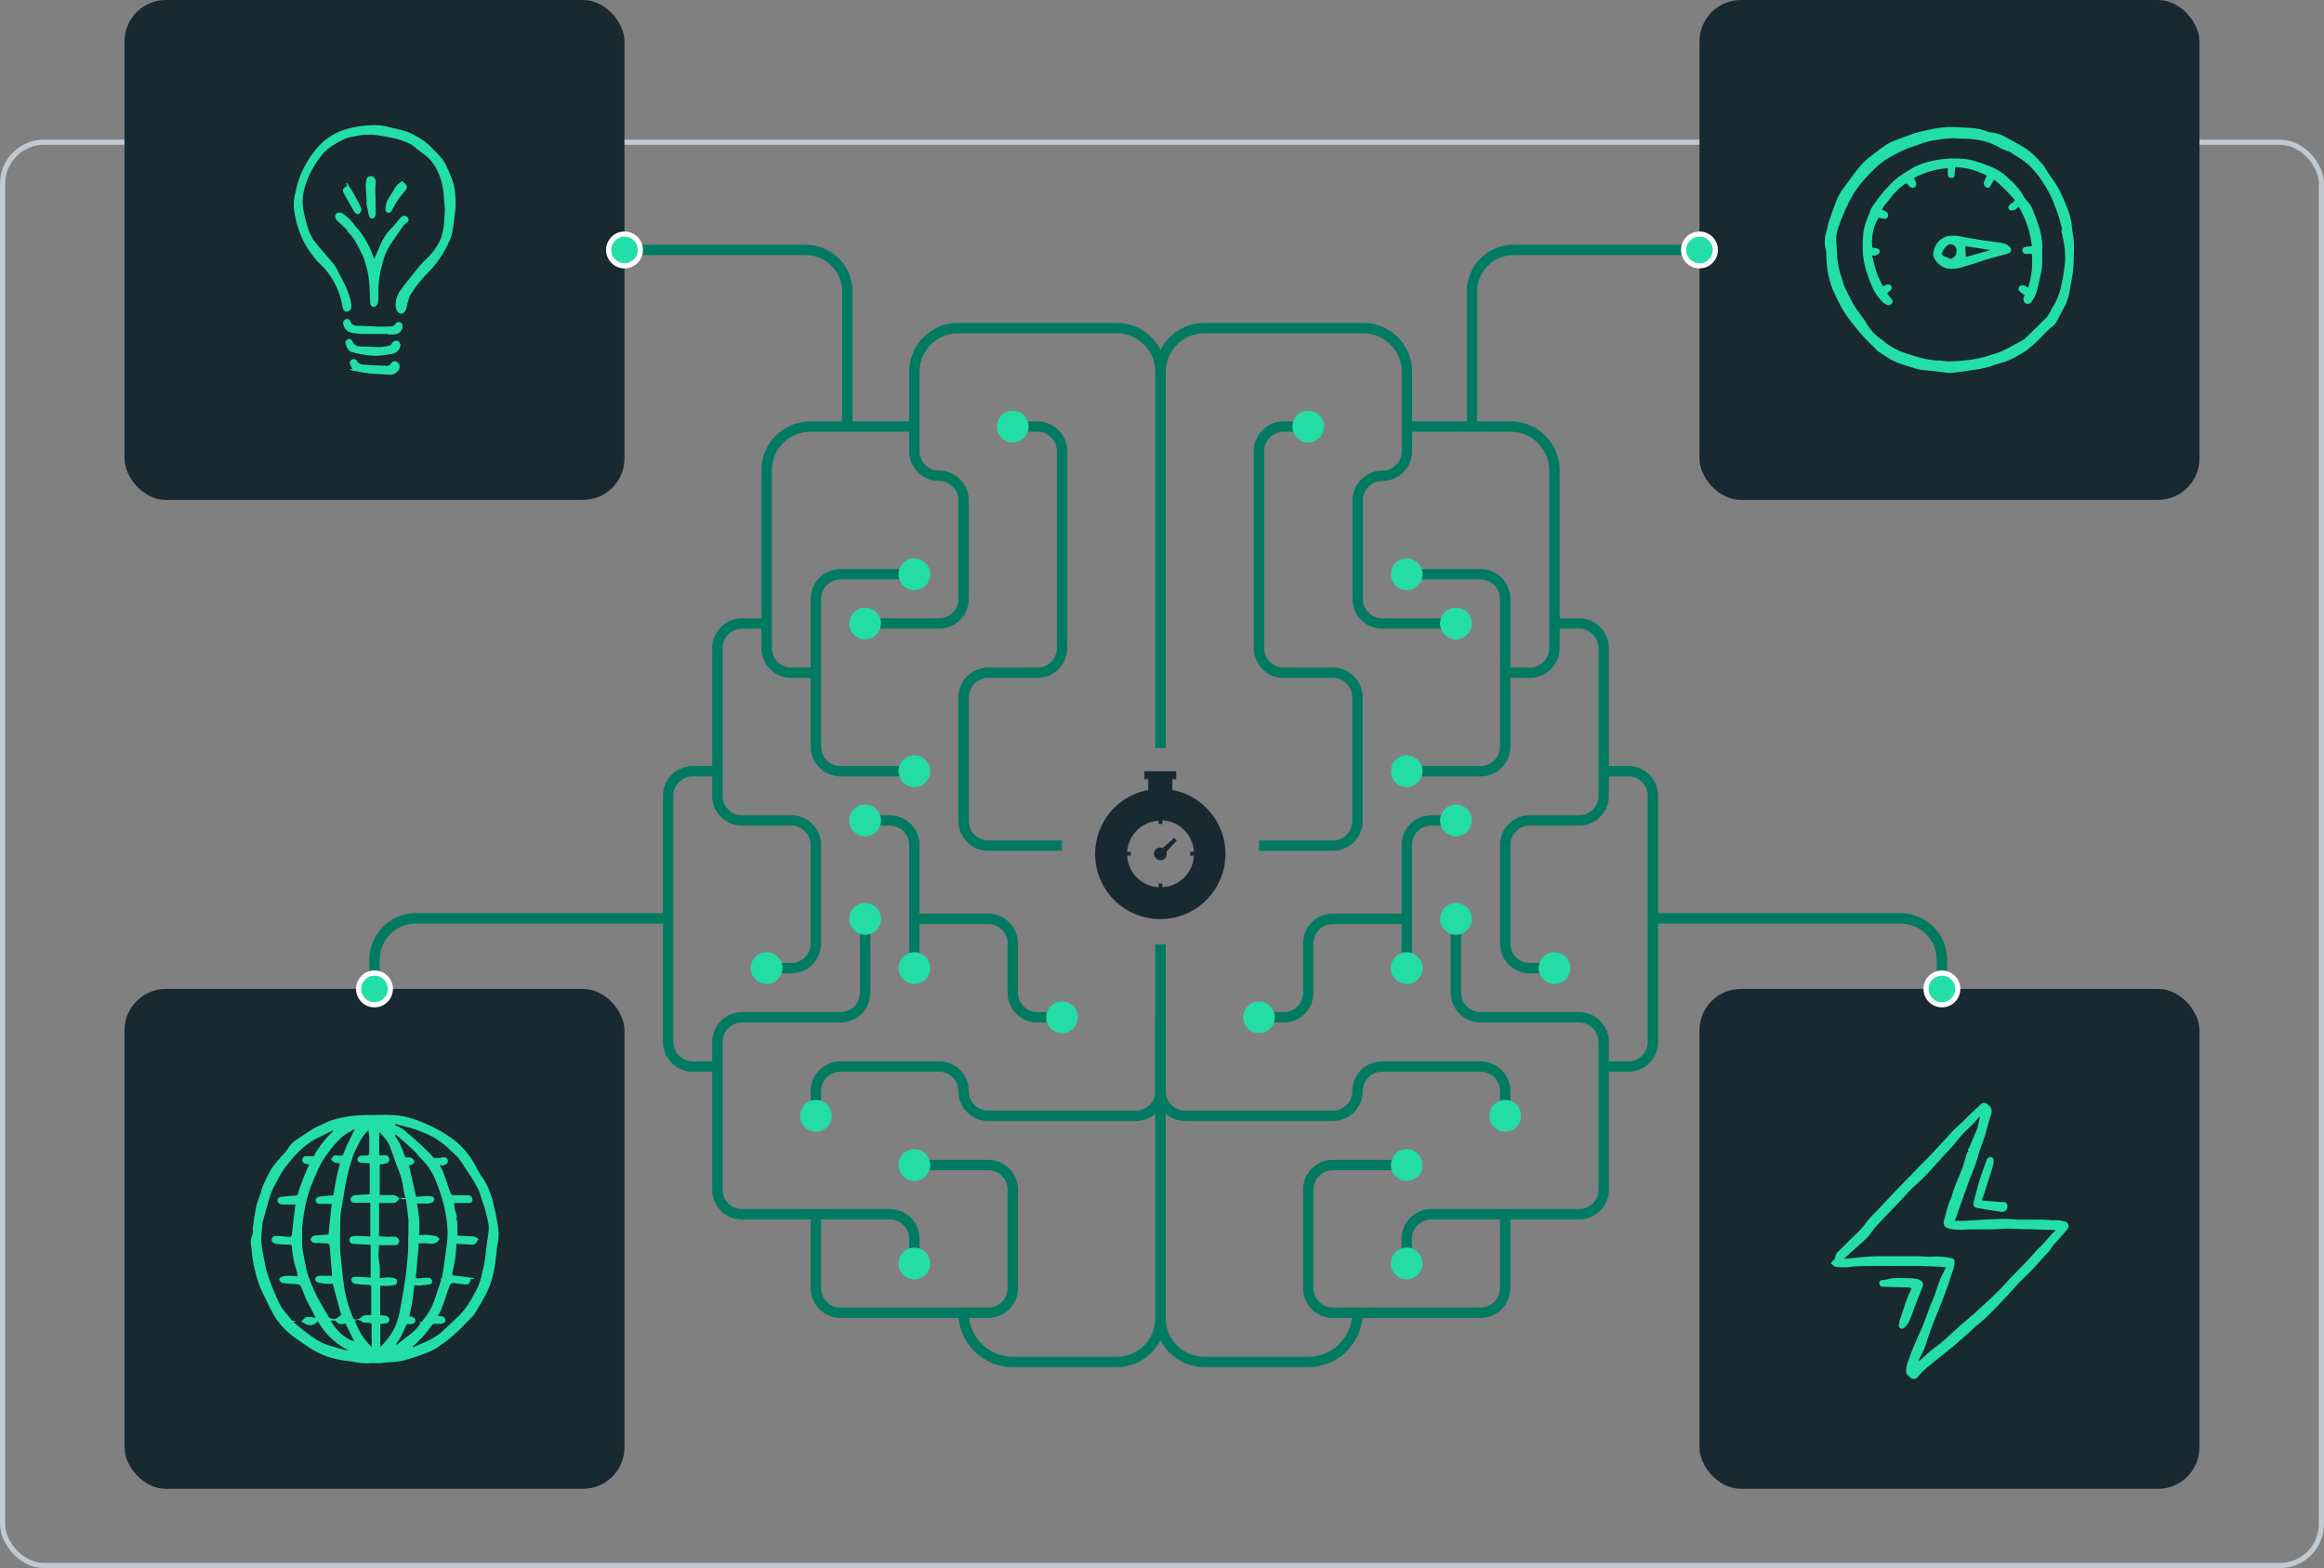 <svg xmlns="http://www.w3.org/2000/svg" viewBox="0 0 448.37 302.58"><rect x="0" y="0" width="448.37" height="302.58" fill="#808080" stroke="none"/><defs><style>.cls-1,.cls-2{fill:none;}.cls-1{stroke:#c1c9d0;}.cls-1,.cls-2,.cls-5{stroke-miterlimit:10;}.cls-2{stroke:#007a60;stroke-width:2px;}.cls-3{fill:#23dda5;}.cls-4{fill:#182931;}.cls-5,.cls-6{fill:#23dfa7;}.cls-5{stroke:#fff;}</style></defs><g id="Layer_2" data-name="Layer 2"><g id="Layer_1-2" data-name="Layer 1"><rect class="cls-1" x="0.5" y="27.44" width="447.37" height="274.64" rx="8"/><path class="cls-2" d="M223.9,144.28V71.76a8.45,8.45,0,0,1,8.45-8.45H263a8.44,8.44,0,0,1,8.44,8.45v15.3a4.75,4.75,0,0,1-4.75,4.75h0a4.75,4.75,0,0,0-4.75,4.75v19a4.75,4.75,0,0,0,4.75,4.75H280.9"/><path class="cls-2" d="M252.4,82.31h-4.75a4.75,4.75,0,0,0-4.75,4.75v38a4.75,4.75,0,0,0,4.75,4.75h9.5a4.75,4.75,0,0,1,4.75,4.75v23.86a4.75,4.75,0,0,1-4.75,4.75H242.9"/><path class="cls-2" d="M271.4,82.31h20.05a8.44,8.44,0,0,1,8.45,8.44v34.31a4.75,4.75,0,0,1-4.75,4.75H290.4"/><path class="cls-2" d="M271.4,110.81h14.25a4.75,4.75,0,0,1,4.75,4.75v28.5a4.75,4.75,0,0,1-4.75,4.75H271.4"/><path class="cls-2" d="M299.9,120.31h4.75a4.75,4.75,0,0,1,4.75,4.75v28.5a4.75,4.75,0,0,1-4.75,4.75h-9.5a4.74,4.74,0,0,0-4.75,4.75v19a4.74,4.74,0,0,0,4.75,4.75h4.75"/><path class="cls-2" d="M223.9,182.28v72.07a8.45,8.45,0,0,0,8.45,8.45H252.4a9.5,9.5,0,0,0,9.5-9.5h0"/><path class="cls-2" d="M271.4,224.8H257.15a4.75,4.75,0,0,0-4.75,4.75v19a4.75,4.75,0,0,0,4.75,4.75h28.5a4.75,4.75,0,0,0,4.75-4.75V234.3"/><path class="cls-2" d="M280.9,158.31h-4.75a4.75,4.75,0,0,0-4.75,4.75V186.8"/><path class="cls-2" d="M242.9,196.3h4.75a4.75,4.75,0,0,0,4.75-4.75v-9.5a4.75,4.75,0,0,1,4.75-4.75H271.4"/><path class="cls-2" d="M223.9,196.3v14.25a4.75,4.75,0,0,0,4.75,4.75h28.5a4.75,4.75,0,0,0,4.75-4.75h0a4.75,4.75,0,0,1,4.75-4.75h19a4.75,4.75,0,0,1,4.75,4.75v4.75"/><path class="cls-2" d="M271.4,243.8v-4.75a4.75,4.75,0,0,1,4.75-4.75h28.5a4.75,4.75,0,0,0,4.75-4.75v-28.5a4.75,4.75,0,0,0-4.75-4.75h-19a4.75,4.75,0,0,1-4.75-4.75V177.3"/><path class="cls-2" d="M309.4,148.81h4.75a4.75,4.75,0,0,1,4.75,4.75v47.49a4.75,4.75,0,0,1-4.75,4.75H309.4"/><circle class="cls-3" cx="252.4" cy="82.31" r="3.06"/><circle class="cls-3" cx="271.4" cy="110.81" r="3.06"/><circle class="cls-3" cx="280.9" cy="120.31" r="3.06"/><circle class="cls-3" cx="271.4" cy="148.81" r="3.06"/><circle class="cls-3" cx="271.4" cy="186.8" r="3.06"/><circle class="cls-3" cx="290.4" cy="215.3" r="3.06"/><circle class="cls-3" cx="242.9" cy="196.3" r="3.06"/><circle class="cls-3" cx="271.4" cy="224.8" r="3.06"/><circle class="cls-3" cx="271.4" cy="243.8" r="3.06"/><circle class="cls-3" cx="280.9" cy="158.31" r="3.06"/><circle class="cls-3" cx="280.9" cy="177.3" r="3.06"/><circle class="cls-3" cx="299.9" cy="186.8" r="3.06"/><path class="cls-2" d="M223.9,144.28V71.76a8.44,8.44,0,0,0-8.44-8.45H184.85a8.44,8.44,0,0,0-8.44,8.45v15.3a4.75,4.75,0,0,0,4.75,4.75h0a4.75,4.75,0,0,1,4.75,4.75v19a4.75,4.75,0,0,1-4.75,4.75H166.91"/><path class="cls-2" d="M195.4,82.31h4.75a4.75,4.75,0,0,1,4.75,4.75v38a4.75,4.75,0,0,1-4.75,4.75h-9.5a4.74,4.74,0,0,0-4.74,4.75v23.86a4.75,4.75,0,0,0,4.74,4.75H204.9"/><path class="cls-2" d="M176.41,82.31H156.35a8.44,8.44,0,0,0-8.44,8.44v34.31a4.75,4.75,0,0,0,4.75,4.75h4.75"/><path class="cls-2" d="M176.41,110.81H162.16a4.75,4.75,0,0,0-4.75,4.75v28.5a4.75,4.75,0,0,0,4.75,4.75h14.25"/><path class="cls-2" d="M147.91,120.31h-4.75a4.74,4.74,0,0,0-4.75,4.75v28.5a4.75,4.75,0,0,0,4.75,4.75h9.5a4.75,4.75,0,0,1,4.75,4.75v19a4.75,4.75,0,0,1-4.75,4.75h-4.75"/><path class="cls-2" d="M223.9,182.28v72.07a8.44,8.44,0,0,1-8.44,8.45H195.4a9.49,9.49,0,0,1-9.49-9.5h0"/><path class="cls-2" d="M176.41,224.8h14.24a4.75,4.75,0,0,1,4.75,4.75v19a4.75,4.75,0,0,1-4.75,4.75H162.16a4.75,4.75,0,0,1-4.75-4.75V234.3"/><path class="cls-2" d="M166.91,158.31h4.75a4.75,4.75,0,0,1,4.75,4.75V186.8"/><path class="cls-2" d="M204.9,196.3h-4.75a4.75,4.75,0,0,1-4.75-4.75v-9.5a4.75,4.75,0,0,0-4.75-4.75H176.41"/><path class="cls-2" d="M223.9,196.3v14.25a4.74,4.74,0,0,1-4.75,4.75h-28.5a4.74,4.74,0,0,1-4.74-4.75h0a4.75,4.75,0,0,0-4.75-4.75h-19a4.75,4.75,0,0,0-4.75,4.75v4.75"/><path class="cls-2" d="M176.41,243.8v-4.75a4.75,4.75,0,0,0-4.75-4.75h-28.5a4.75,4.75,0,0,1-4.75-4.75v-28.5a4.75,4.75,0,0,1,4.75-4.75h19a4.75,4.75,0,0,0,4.75-4.75V177.3"/><path class="cls-2" d="M138.41,148.81h-4.75a4.75,4.75,0,0,0-4.75,4.75v47.49a4.75,4.75,0,0,0,4.75,4.75h4.75"/><circle class="cls-3" cx="195.4" cy="82.31" r="3.06"/><circle class="cls-3" cx="176.41" cy="110.81" r="3.06"/><circle class="cls-3" cx="166.91" cy="120.31" r="3.06"/><circle class="cls-3" cx="176.41" cy="148.81" r="3.06"/><circle class="cls-3" cx="176.41" cy="186.8" r="3.06"/><circle class="cls-3" cx="157.41" cy="215.3" r="3.06"/><circle class="cls-3" cx="204.9" cy="196.3" r="3.06"/><circle class="cls-3" cx="176.41" cy="224.8" r="3.06"/><circle class="cls-3" cx="176.41" cy="243.8" r="3.06"/><circle class="cls-3" cx="166.91" cy="158.31" r="3.06"/><circle class="cls-3" cx="166.91" cy="177.3" r="3.06"/><circle class="cls-3" cx="147.91" cy="186.8" r="3.06"/><g id="Stopwatch_-_White" data-name="Stopwatch - White"><path class="cls-4" d="M226.18,152.42v-2.07h.74v-1.54h-6.13v1.54h.74v2.08a12.57,12.57,0,1,0,4.65,0Zm-1.93,18.78v-.72h-.73v.72a6.45,6.45,0,0,1-6.06-6.1h.72v-.73h-.71a6.43,6.43,0,0,1,6.05-6V159h.73v-.72a6.44,6.44,0,0,1,6.09,6.08h-.72v.73h.72A6.44,6.44,0,0,1,224.25,171.2Z"/><path class="cls-4" d="M226.54,161.69l-2.24,1.95a1.19,1.19,0,0,0-1.24,2,1.2,1.2,0,0,0,1.68,0,1.21,1.21,0,0,0,.29-1.24l2-2.22Z"/></g><rect class="cls-4" x="24.02" width="96.46" height="96.46" rx="8"/><rect class="cls-4" x="327.88" width="96.46" height="96.46" rx="8"/><rect class="cls-4" x="24.02" y="190.82" width="96.46" height="96.46" rx="8"/><rect class="cls-4" x="327.88" y="190.82" width="96.46" height="96.46" rx="8"/><path class="cls-2" d="M163.47,82.31V56.23a8,8,0,0,0-8-8h-35"/><path class="cls-2" d="M284,82.31V56.23a8,8,0,0,1,8-8h35.84"/><path class="cls-2" d="M128,177.2H80.25a8,8,0,0,0-8,8v5.62"/><path class="cls-2" d="M318.9,177.2h47.75a8,8,0,0,1,8,8v5.62"/><circle class="cls-5" cx="120.49" cy="48.23" r="3.06"/><circle class="cls-5" cx="72.25" cy="190.82" r="3.06"/><circle class="cls-5" cx="374.65" cy="190.82" r="3.06"/><circle class="cls-5" cx="327.88" cy="48.23" r="3.06"/><path class="cls-6" d="M55.94,221.1a2.92,2.92,0,0,1,.29-.4c.17-.18.36-.33.54-.49a1.15,1.15,0,0,1,.19-.14c1.17-.76,2.31-1.55,3.5-2.28.65-.4,1.39-.66,2.07-1a13.11,13.11,0,0,1,3.81-1.2,19.23,19.23,0,0,1,2.83-.37c1-.08,2.06-.06,3.09-.07s2-.05,3,0a16.51,16.51,0,0,1,2.91.32,23.27,23.27,0,0,1,3.25,1.06,26.92,26.92,0,0,1,5.68,3.08,15,15,0,0,1,3.55,3.57c1,1.37,1.62,3,2.62,4.32a14.56,14.56,0,0,1,2,5.18,31.88,31.88,0,0,1,.78,3.89,8.69,8.69,0,0,1-.14,3.86,5.29,5.29,0,0,0-.07.9c-.09.8-.22,1.6-.3,2.41a19.82,19.82,0,0,1-1.11,4.46,25.36,25.36,0,0,1-2.19,4.16,10.41,10.41,0,0,1-.9,1.46A17.39,17.39,0,0,1,90,255.18,30,30,0,0,1,84.38,260a13.64,13.64,0,0,1-2.46,1.2,37.18,37.18,0,0,1-4.23,1.36,20.9,20.9,0,0,1-3,.33c-.43,0-.86.12-1.3.14s-.73,0-1.1,0a5.47,5.47,0,0,0-.7,0,12.17,12.17,0,0,1-3.46-.26c-1-.18-2-.23-3-.48a16,16,0,0,1-5.08-2c-1.13-.78-2.28-1.53-3.38-2.34a14,14,0,0,1-4-4.49c-.73-1.3-1.33-2.67-2-4a18.67,18.67,0,0,1-1.4-4.07,20.51,20.51,0,0,1-.49-2.33c-.15-.91-.24-1.82-.34-2.74a3.39,3.39,0,0,1,.26-2.09c.21-.4,0-1,.1-1.48.13-1,.28-2,.44-2.95a14,14,0,0,1,.39-1.7c.2-.65.47-1.28.69-1.92.09-.26.07-.55.18-.78a34.07,34.07,0,0,1,1.87-3.9,25.47,25.47,0,0,1,2.43-2.89c.25-.29.49-.59.71-.9s.26-.43.39-.64ZM90.8,246.79c-.06.78-.4,1.11-1.08,1.06a16.12,16.12,0,0,1-1.7-.22c-.89-.17-1.13,0-1.4.79l-.08.24c-.46,1.34-.91,2.69-1.4,4a9.62,9.62,0,0,1-.67,1.26l.59.06c.45,0,.81.24.87.7s-.5.76-1,.76c-.35,0-.71,0-1.06,0a.79.79,0,0,0-.48.21c-.49.6-.93,1.25-1.44,1.85s-.94,1-1.43,1.52c-.28.29-.61.54-.91.81l.09.14c.94-.42,1.91-.79,2.82-1.26a11.69,11.69,0,0,0,2.93-1.9c1-.95,2-1.84,2.94-2.77a16.21,16.21,0,0,0,3-4.19,11.92,11.92,0,0,0,1.43-3.37c.19-1,.49-1.92.66-2.89s.26-2,.38-3.06c.11-.84.25-1.67.34-2.51a6.34,6.34,0,0,0,.06-1.68c-.17-1.06-.44-2.1-.71-3.14-.13-.53-.37-1-.55-1.56a18.35,18.35,0,0,0-.79-2.3,32.17,32.17,0,0,0-1.69-2.81c-.65-1-1.3-2-2-3A21,21,0,0,0,86.94,222a14.9,14.9,0,0,0-4.65-3.21,24.81,24.81,0,0,0-2.64-1c-1.1-.34-2.22-.6-3.33-.9l-.07.18c.09.07.16.18.25.2a4.08,4.08,0,0,1,1.7,1c.74.66,1.52,1.28,2.25,1.94s1.32,1.24,2,1.87c.39.39.74.81,1.12,1.21a.5.5,0,0,0,.3.16,12.5,12.5,0,0,0,1.63-.12.69.69,0,0,1,.82.34.81.81,0,0,1,0,.73,1.66,1.66,0,0,1-.8.47,1.93,1.93,0,0,1-.72-.07,11.42,11.42,0,0,1,.62,1.18c.31.77.57,1.57.85,2.36.21.61.42,1.22.65,1.83a.62.62,0,0,0,.68.46c.91,0,1.82,0,2.72,0a.88.88,0,0,1,.84.8.63.63,0,0,1-.68.71c-1,0-1.9,0-2.89,0,.06.41.11.92.22,1.42a10.94,10.94,0,0,0,.33,1.07c0,.17-.07.39-.07.61s.18.38.18.58c0,.86,0,1.71,0,2.58l3.12.19a1,1,0,0,1,.45.16c.23.13.44.29.6.4,0,0-.23.09-.29.22a1.11,1.11,0,0,1-1.29.8L88.05,240c-.06.89-.06,1.7-.18,2.5-.15,1.07-.4,2.13-.6,3.2-.06.32.09.4.42.44,1.25.13,2.5.3,3.75.47,0,0,0,.07.09.18ZM64.28,218.26l-.09-.11-.54.24c-.84.41-1.67.86-2.52,1.26a14.22,14.22,0,0,0-3.35,2.45,21.36,21.36,0,0,0-2,2.21,20.61,20.61,0,0,0-1.6,2.2c-.38.58-.62,1.26-1,1.86a15.87,15.87,0,0,0-1.51,3.87c-.34,1.21-.67,2.42-1,3.65-.12.55-.07,1.14-.16,1.7a10.06,10.06,0,0,0,0,2.95c.08.73.25,1.45.39,2.17s.29,1.43.44,2.14c.09.36.18.72.3,1.07.32.92.62,1.83,1,2.74.26.67.57,1.32.87,2a11.18,11.18,0,0,0,.82,1.62c.53.76,1.17,1.43,1.71,2.18a.88.88,0,0,0,.84.43s.07,0,.15.1l-.41.14c.76.61,1.46,1.2,2.19,1.77.56.43,1.12.87,1.71,1.24a10.71,10.71,0,0,0,2.77,1.43c.93.25,1.84.54,2.77.79.4.11.82.15,1.23.22a13.78,13.78,0,0,1-6-5.7,1.73,1.73,0,0,1-2.48.5,4.43,4.43,0,0,0-.84-.47c.12,0,.43-.1.53-.26a1.15,1.15,0,0,1,1.27-.51c.35,0,.71.1,1.11.16-.12-.27-.21-.49-.31-.7-.51-1-1.05-1.93-1.52-2.93-.37-.79-.62-1.63-1-2.44a.74.74,0,0,0-.48-.4c-1-.1-2-.13-3.06-.26-.23,0-.46-.34-.6-.57s.1-.44.23-.51a2.73,2.73,0,0,1,1.07-.3c.7,0,1.4,0,2.16.08a6,6,0,0,0-.06-.83,20,20,0,0,1-1-4.83c0-.36-.15-.45-.53-.45a18.15,18.15,0,0,1-2.44-.14,1.29,1.29,0,0,1-.83-.45.73.73,0,0,1,.71-1.08,19.1,19.1,0,0,1,2.27.17c.67.08.78,0,.85-.62.14-1.25.27-2.5.42-3.75.07-.63.16-1.25.24-1.87-.87,0-1.67,0-2.46,0a.9.9,0,0,1-1-.79c0-.38.29-.66.77-.7.86-.08,1.71-.19,2.57-.21.41,0,.54-.18.64-.52a39.89,39.89,0,0,1,2.17-5.55c-.21,0-.45,0-.69-.08a.76.76,0,0,1-.69-.81.74.74,0,0,1,.85-.64h1.34A20.67,20.67,0,0,1,64.28,218.26Zm8.83,22c0,.48-.06,1-.07,1.44a6.14,6.14,0,0,0,0,.86c.07.66.2,1.31.24,2s0,1.3,0,2.07c.66-.05,1.23-.15,1.8-.14a3.62,3.62,0,0,1,1.26.25.61.61,0,0,1,.28.53c0,.24-.2.6-.39.65a6.77,6.77,0,0,1-1.5.19c-.46,0-.94,0-1.38,0v5.68l.79.05c.36,0,1,.38,1,.67a.8.8,0,0,1-.65.86c-.34,0-.68.07-1.12.12v4.35a1.07,1.07,0,0,0,.27-.17c.3-.32.59-.65.88-1a11.65,11.65,0,0,0,2.54-5.32c.43-2.19.79-4.4,1.14-6.6.18-1.13.26-2.26.37-3.4.08-.78.15-1.56.18-2.34,0-1.07,0-2.14.05-3.21,0-.81,0-1.61,0-2.41-.1-1.19-.27-2.38-.44-3.57,0-.19,0-.57-.49-.4-.17.06-.41-.11-.62-.17v-.09l1,0a13.08,13.08,0,0,1-.38-1.49,14.89,14.89,0,0,0-1-3.95c-.56-1.39-1-2.82-1.56-4.22a5.89,5.89,0,0,0-.62-1.32,16.61,16.61,0,0,0-1.28-1.52,1.08,1.08,0,0,0-.24-.19c0,1.3,0,2.59,0,3.88,0,.68,0,.68.66.57.13,0,.27,0,.4,0,.48-.11.72.24.85.56a.77.77,0,0,1-.56,1,2.42,2.42,0,0,1-.91.15c-.34,0-.34.14-.34.35,0,1.25,0,2.49,0,3.74v1.88c.91,0,1.79,0,2.67,0a1.34,1.34,0,0,1,.62.23,5.23,5.23,0,0,1,.53.39,4.41,4.41,0,0,1-.51.6,1.15,1.15,0,0,1-.64.32c-.91,0-1.83,0-2.8,0v6.39c.62.05,1.24.11,1.86.13a5.28,5.28,0,0,1,1.38,0c.29.09.68.57.64.81s-.18.8-.75.79C75.19,240.26,74.18,240.28,73.11,240.28Zm-2-22.13-.2.14a9.91,9.91,0,0,0-1.6,2.2c-.34.75-.77,1.45-1.06,2.21-.36,1-.66,2-.93,3s-.48,2-.67,3-.37,2.15-.55,3.23c-.14.87-.34,1.73-.4,2.61-.09,1.24-.07,2.48-.09,3.73,0,.89,0,1.79,0,2.68.07,1.18.2,2.36.33,3.54.16,1.46.31,2.93.54,4.39A26.62,26.62,0,0,0,68,254c.17.46.37.75,1,.56a1.44,1.44,0,0,0,.71-.41,1.4,1.4,0,0,1,.75-.37,7.4,7.4,0,0,1,1.16,0c0-1.72,0-3.36,0-5,0-.82-.06-.85-.89-.87a18.92,18.92,0,0,1-2.12-.17.91.91,0,0,1-.84-.86c0-.36.48-.56,1.05-.52l2.69.16v-6.35c-1.15,0-2.21-.09-3.28-.15a.76.76,0,0,1-.8-.64.7.7,0,0,1,.59-.82,3.69,3.69,0,0,1,.94-.07c.84,0,1.67.08,2.48.12v-6.52c-1,0-2,0-2.94,0-.48,0-.77-.12-.86-.55s.25-.69.62-.85a1.39,1.39,0,0,1,.45-.09l2.62-.15v-6l-1.53-.07c-.48,0-.94-.39-.84-.7a.88.88,0,0,1,.81-.72c.32,0,.63,0,1,0s.46-.19.47-.51c0-1.07,0-2.15,0-3.22C71.17,218.84,71.13,218.53,71.1,218.15Zm9.72,36.9c.55.24.7-.16.9-.45.38-.53.79-1,1.12-1.61a12.49,12.49,0,0,0,.87-1.85c.48-1.34.92-2.7,1.37-4.06,0-.1-.08-.24,0-.34s.21-.29.24-.45c.26-1.75.54-3.5.76-5.26a19.55,19.55,0,0,0,.26-3.32,25.48,25.48,0,0,0-1.21-6.87,35.22,35.22,0,0,0-1.32-3.6,14.09,14.09,0,0,0-1.54-2.51c-.46-.63-1.12-1.11-1.6-1.76a11.3,11.3,0,0,0-1.35-1.42c-.82-.76-1.67-1.5-2.52-2.24a5.43,5.43,0,0,0-.57-.35.34.34,0,0,0,0,.28,12.13,12.13,0,0,1,1.69,3.42c.12.36.25.86.88.69a.82.82,0,0,1,.58.13,1.21,1.21,0,0,1,.52.53.62.62,0,0,1-.41.71,5.51,5.51,0,0,1-.58.22c.45,2,.89,3.95,1.35,6,.6,0,1.23-.11,1.86-.13a4.39,4.39,0,0,1,1.2.08.72.72,0,0,1,.46.5.93.93,0,0,1-.41.67,2,2,0,0,1-.92.19c-.66,0-1.32,0-2,0,.15,1.08.35,2.08.42,3.09s0,2,0,3.06a9.59,9.59,0,0,1,1.43-.11,10.81,10.81,0,0,1,1.87.27c.25.07.44.37.64.55-.57,1-1.48.95-2.44.84a12.45,12.45,0,0,0-1.63,0c0,.3,0,.57,0,.84-.08.88-.19,1.76-.27,2.64s-.1,1.83-.24,2.73c-.07.46.1.54.46.54a5.14,5.14,0,0,0,.55-.06,12.7,12.7,0,0,1,1.37-.07.74.74,0,0,1,.76.78c0,.36-.35.49-.67.54-.51.07-1,.11-1.54.16a1.69,1.69,0,0,1-.7,0c-.48-.17-.56.07-.6.45-.11.95-.19,1.9-.35,2.84s-.36,1.79-.56,2.71l.31,0c.54.06.89.37.85.86s-.42.54-.8.6c-.1,0-.21.08-.29.05-.55-.23-.66.19-.83.54-.31.67-.61,1.36-.95,2-.24.45-.56.87-.84,1.31l.11.11c.81-.63,1.6-1.28,2.43-1.89a9,9,0,0,0,2-2C81.18,255.4,81.09,255.3,80.82,255.05Zm-15-1.27c-.53-2-1.09-4-1.63-6.06a7.76,7.76,0,0,1-3-.3.75.75,0,0,1-.4-.57.81.81,0,0,1,.45-.58,3.8,3.8,0,0,1,1.12-.07h1.72c-.06-.71-.13-1.38-.18-2-.1-1.28-.19-2.55-.31-3.82,0-.16-.23-.41-.36-.42-.77-.07-1.54-.07-2.31-.09-.58,0-.92-.24-1-.68,0-.28.38-.71.83-.76.88-.09,1.77-.14,2.61-.2L64,232.3c-.71,0-1.47,0-2.23,0a.75.75,0,0,1-.85-.6c-.09-.48.34-.72.68-.78.88-.15,1.79-.2,2.74-.29a53.58,53.58,0,0,1,1.25-6.17,2,2,0,0,1-1.77-.81s.21-.07.24-.16c.19-.57.61-.58,1.09-.51a4.84,4.84,0,0,0,.76,0,.4.4,0,0,0,.28-.19c.24-.55.44-1.12.69-1.67.52-1.1,1.07-2.19,1.6-3.28l-.87.48a10,10,0,0,0-1.55,1,20.79,20.79,0,0,0-2,2.13,28.46,28.46,0,0,0-1.87,2.63,17,17,0,0,0-1,2c-.5,1.14-1,2.27-1.43,3.44a28.11,28.11,0,0,0-.91,3.5c-.24,1.18-.4,2.38-.53,3.59-.08.73,0,1.48,0,2.23a12.05,12.05,0,0,0,0,1.9c.16,1.16.42,2.31.65,3.46a10.73,10.73,0,0,0,.43,1.8,43.46,43.46,0,0,0,1.68,4c.72,1.43,1.57,2.8,2.38,4.19a1.53,1.53,0,0,0,1.42.22Zm2.65,1.06a12.14,12.14,0,0,0,3.23,5.08c0-.36,0-.57,0-.78,0-1-.06-2.08,0-3.12,0-.68,0-.75-.72-.75-.38,0-.86,0-1.1-.18A1.22,1.22,0,0,0,68.47,254.84Zm-4.66.06c1.29,2.26,3.37,3.73,4.52,3.93-.55-1.1-1.13-2.29-1.7-3.46-.74.29-1.39.17-1.64-.23A.94.94,0,0,0,63.81,254.9Z"/><path class="cls-6" d="M377.08,235.57c.64,0,1.25,0,1.86,0,1.15-.05,2.3-.16,3.45-.21,1.5-.07,3-.14,4.53-.16.87,0,1.74.12,2.61.14,1.46,0,2.91,0,4.37,0,.71,0,1.42.09,2.13.12a9.91,9.91,0,0,1,1.09,0,7.66,7.66,0,0,1,1.49.34.9.9,0,0,1,.22,1.42c-.88,1.05-1.81,2.06-2.7,3.1-.26.29-.47.64-.71,1s-.33.36-.5.55c-1,1.09-2,2.19-3,3.27-.61.65-1.27,1.26-1.91,1.89-.23.22-.46.45-.67.68-1,1.14-2.07,2.29-3.12,3.41s-2.05,2.14-3.12,3.17c-.67.64-1.43,1.2-2.14,1.81-.39.34-.74.73-1.13,1.07-1.07.95-2.13,1.91-3.23,2.82-1.36,1.12-2.75,2.2-4.12,3.31-.5.4-1,.82-1.46,1.27s-.66.73-1,1.09a1,1,0,0,1-1.57.05c-.27-.28-.7-.59-.7-.9a5.6,5.6,0,0,1,.33-2c.47-1.36,1-2.71,1.56-4,.42-1,.94-2,1.35-3.07.66-1.64,1.21-3.33,1.91-4.95.48-1.1.79-2.25,1.21-3.37.36-.95.84-1.85,1.32-2.89-.59-.06-1.05-.12-1.51-.14-1.25,0-2.5-.1-3.75-.12-1.89,0-3.77,0-5.66,0l-2,0c-1.52,0-3.05,0-4.57.08-.52,0-1,.16-1.54.17a13.46,13.46,0,0,1-2.29-.08c-.3-.05-.56-.42-.92-.72.28-.28.52-.51.74-.75a.42.42,0,0,0,.12-.27,1.93,1.93,0,0,1,.71-1.3c.92-.93,1.85-1.85,2.78-2.77.47-.47,1-.89,1.43-1.39.61-.69,1.13-1.46,1.75-2.15s1.42-1.49,2.13-2.24c.89-.93,1.76-1.89,2.65-2.82s1.86-1.92,2.79-2.88c.5-.52,1-1,1.5-1.56s1.12-1.11,1.67-1.68c.89-.92,1.77-1.85,2.65-2.79s1.87-2.06,2.83-3.07c.59-.6,1.24-1.14,1.85-1.72.45-.43.86-.89,1.31-1.32.71-.67,1.43-1.32,2.13-2a.86.86,0,0,1,1.23.11.46.46,0,0,0,.07.07c1,.62.76,1.44.46,2.34-.4,1.16-.67,2.37-1,3.55-.28.88-.65,1.74-.94,2.62s-.53,1.87-.86,2.78c-.65,1.78-1.38,3.54-2,5.32s-1.33,3.77-2,5.66A.54.54,0,0,0,377.08,235.57ZM382,215.41a.44.44,0,0,0-.15.11,20.14,20.14,0,0,1-1.46,1.62,24.27,24.27,0,0,0-2.63,2.73,30,30,0,0,1-2.11,2.42c-1.05,1.17-2.11,2.35-3.18,3.51-.64.71-1.31,1.39-2,2.07s-1.67,1.42-2.39,2.27c-.91,1.07-1.93,2.06-2.91,3.09s-1.88,2-2.8,2.94c-.36.37-.68.78-1,1.19s-.65.93-1,1.33c-.7.7-1.45,1.34-2.19,2l-2.4,2.18c.49,0,.84,0,1.2-.06,1.3-.12,2.61-.29,3.92-.36s2.57-.06,3.85-.06c1.6,0,3.21,0,4.82,0,1.15,0,2.32.17,3.46.07a14.58,14.58,0,0,1,3.37.29c.58.08.73.35.68.94a4.8,4.8,0,0,1-.19,1.07c-.44,1.37-.88,2.73-1.37,4.08s-1.05,2.77-1.59,4.14c-.33.84-.71,1.66-1,2.5s-.65,1.72-.95,2.59-.43,1.45-.72,2.15-.74,1.51-1.11,2.26l.11.09a4.62,4.62,0,0,0,.5-.37c.47-.41.9-.87,1.38-1.26.88-.73,1.82-1.39,2.69-2.12s1.87-1.72,2.82-2.56,1.95-1.66,2.91-2.51c.78-.69,1.55-1.4,2.31-2.1.93-.87,1.88-1.72,2.77-2.62s1.74-1.87,2.61-2.81c.13-.13.26-.25.38-.38.78-.8,1.58-1.6,2.35-2.41s1.42-1.58,2.15-2.36c.33-.35.72-.66,1-1,.62-.67,1.2-1.37,1.81-2.05a8.1,8.1,0,0,1,.71-.61c-.25,0-.4-.08-.55-.09l-4.73-.13c-1.4,0-2.79-.11-4.19-.11-1,0-1.93.13-2.9.14-1.29,0-2.58,0-3.87,0-.87,0-1.74.1-2.61.07a9,9,0,0,1-1.93-.26,1.11,1.11,0,0,1-.87-1.24c.27-1.12.57-2.22.9-3.33.13-.46.38-.88.54-1.33.26-.75.46-1.51.74-2.24.42-1.11.93-2.19,1.35-3.31.28-.76.48-1.56.73-2.35a2.85,2.85,0,0,1,.33-.87c.14-.18.29-.25.06-.46,0,0,.05-.2.07-.3l.1.06,1.61-3.8a2.7,2.7,0,0,0,.13-.43Z"/><path class="cls-6" d="M367.24,248.42l-1.42-.06-2.59-.07a.67.67,0,0,1-.66-.73c0-.32.22-.53.64-.57.73-.06,1.45-.28,2.18-.37a10.29,10.29,0,0,1,1.57,0c.82,0,1.64,0,2.45.09a2.61,2.61,0,0,1,1.19.41.93.93,0,0,1,.28,1.28c-.32.79-.62,1.59-.93,2.38s-.59,1.47-.87,2.21a20.54,20.54,0,0,1-.75,2,4.26,4.26,0,0,1-1,1.27.62.62,0,0,1-1-.54,4.53,4.53,0,0,1,.29-1.18c.41-1.28.81-2.56,1.26-3.82a18.1,18.1,0,0,1,.78-1.74c.17-.35.09-.51-.3-.53s-.74-.06-1.11-.09Z"/><path class="cls-6" d="M382.39,231.63c.76.06,1.46.18,2.16.17a22.24,22.24,0,0,0,2.3.17c.12,0,.4.37.44.6a1.34,1.34,0,0,1-.17.86,1.13,1.13,0,0,1-1.2.37c-1.51-.22-3-.46-4.52-.73a.78.78,0,0,1-.63-1.07c.38-1.41.72-2.84,1.15-4.24s.9-2.7,1.4-4a.92.92,0,0,1,.63-.51c.45-.05.67.35.68.73a4,4,0,0,1-.2,1.23c-.46,1.55-1,3.08-1.45,4.62-.15.48-.33.94-.49,1.41C382.45,231.32,382.43,231.45,382.39,231.63Z"/><path class="cls-6" d="M87.77,41a40.1,40.1,0,0,1-.55,4,8.21,8.21,0,0,1-.66,1.81,19.88,19.88,0,0,1-3,4.74c-.65.79-1.44,1.46-2.09,2.25A25.12,25.12,0,0,0,79.12,57a11.92,11.92,0,0,0-.68,2.36,2.06,2.06,0,0,1-.55,1,.8.8,0,0,1-1.11-.13,1.91,1.91,0,0,1-.43-1,4.8,4.8,0,0,1,.77-3c.74-1.1,1.61-2.13,2.44-3.17.6-.77,1.22-1.53,1.87-2.26s1.18-1.12,1.69-1.74a10.22,10.22,0,0,0,2-3.24,13.69,13.69,0,0,0,.62-3.75c0-.53.1-1.06.08-1.59,0-.84-.17-1.69-.19-2.53a13.3,13.3,0,0,0-1-4.46,8.78,8.78,0,0,0-2.24-3.25c-.69-.62-1.5-1.1-2.19-1.7a5.76,5.76,0,0,0-1.93-1.15c-.63-.21-1.25-.48-1.9-.63-1.08-.25-2.16-.45-3.26-.62a11.39,11.39,0,0,0-4.39.11,13.1,13.1,0,0,0-2,.47,17.19,17.19,0,0,0-2.6,1.41,8.68,8.68,0,0,0-1.68,1.4,17.13,17.13,0,0,0-3.21,5.37,11.09,11.09,0,0,0-.83,3.6,11.39,11.39,0,0,0,.3,2.84,23.83,23.83,0,0,0,1,3.44,8.07,8.07,0,0,0,1.24,2.12c1.06,1.33,2.22,2.56,3.3,3.88a9.34,9.34,0,0,1,1,1.62c.51,1,1,1.92,1.48,2.92a17.94,17.94,0,0,1,.85,2.36,8.21,8.21,0,0,1,.22,1.39A.93.93,0,0,1,67,60.12c-.46.05-.8-.25-.9-.85a15.2,15.2,0,0,0-1.81-5.12,13.62,13.62,0,0,0-2.6-3.27,14.65,14.65,0,0,1-1.49-1.75A13.93,13.93,0,0,1,59.1,47.5,15.59,15.59,0,0,1,58,45.31a20.41,20.41,0,0,1-1.28-4.94A9.39,9.39,0,0,1,57,37.15a18.35,18.35,0,0,1,3.61-7.89,13.83,13.83,0,0,1,2.06-2.19,13.38,13.38,0,0,1,3.08-1.79,18,18,0,0,1,3.76-.93A19.29,19.29,0,0,1,73,24.17a12,12,0,0,1,2.28.42,31.43,31.43,0,0,1,3.21.82,11.85,11.85,0,0,1,2.28,1.14,10.15,10.15,0,0,1,1.82,1.29,35.44,35.44,0,0,1,2.69,2.79,7.3,7.3,0,0,1,1,1.76,25.12,25.12,0,0,1,1.23,3.11,14.47,14.47,0,0,1,.36,2.64,11.42,11.42,0,0,1,0,1.17A5.75,5.75,0,0,1,87.77,41Z"/><path class="cls-6" d="M72.18,50c.45-1,.89-2,1.31-3a10.42,10.42,0,0,1,2.19-3.12c.59-.61,1.08-1.3,1.66-1.92a.83.83,0,0,1,1.31,0c.29.33.24.69-.14,1a5.16,5.16,0,0,0-.8.74c-.78,1.09-1.51,2.22-2.28,3.31a11.33,11.33,0,0,0-1.62,3.78A20.64,20.64,0,0,0,73,55.94c0,.81,0,1.63-.07,2.43a1.16,1.16,0,0,1-.5.77.7.7,0,0,1-1-.66c-.08-1.19-.1-2.37-.17-3.55A14.55,14.55,0,0,0,71,52.84a18,18,0,0,0-.85-3.1,34.59,34.59,0,0,0-1.87-3.63,10.26,10.26,0,0,0-1-1.18c-.18-.21-.27-.49-.46-.68-.61-.61-1.25-1.19-1.88-1.79a1,1,0,0,1-.1-1.24,1.08,1.08,0,0,1,1.22-.06,9.67,9.67,0,0,1,2.47,2.43,7,7,0,0,0,.57.64,18,18,0,0,1,2.39,3.94C71.77,48.75,72,49.38,72.18,50Z"/><path class="cls-6" d="M74.89,64.44c-1.69,0-3.38,0-5.07,0a12.93,12.93,0,0,1-2.14-.28,2,2,0,0,1-1.46-1.69.71.71,0,0,1,.48-.84.65.65,0,0,1,.91.36c.28.81.91.86,1.6.89,1.38,0,2.76.12,4.14.15.79,0,1.59,0,2.39-.08.17,0,.36-.21.47-.37.37-.52,1-.64,1.32-.12a1.37,1.37,0,0,1,0,1.1c-.46,1-1.38,1-2.3,1a1.07,1.07,0,0,1-.25,0s0,0,0,0Z"/><path class="cls-6" d="M72.62,68.66a19.25,19.25,0,0,1-4.93-.79c-.49-.16-1.19-1.48-1-2a1,1,0,0,1,.59-.47.81.81,0,0,1,.67.34c.37,1,1.13,1.12,2,1.12,1.12,0,2.24.12,3.36.11a8.58,8.58,0,0,0,1.87-.3c.17,0,.32-.27.44-.45a1,1,0,0,1,1.11-.45A.94.94,0,0,1,77.17,67a2,2,0,0,1-1.82,1.32A21.74,21.74,0,0,1,72.62,68.66Z"/><path class="cls-6" d="M68,71.17c-.16-.28-.3-.52-.42-.77a.78.78,0,0,1,.27-1,.71.71,0,0,1,1,.25,1.37,1.37,0,0,0,1.15.69c1.29.11,2.58.15,3.87.22a3.37,3.37,0,0,1,.55,0,.82.82,0,0,0,1-.45.87.87,0,0,1,1.27-.22A1.07,1.07,0,0,1,77,71.22a1.91,1.91,0,0,1-2,1.07c-1.21-.09-2.44-.1-3.64-.23s-2.43-.4-3.65-.61a1.2,1.2,0,0,1-.26-.17Z"/><path class="cls-6" d="M70.78,39c-.08-1-.17-1.91-.22-2.87A9.59,9.59,0,0,1,70.63,35c.05-.69.48-1.11,1.09-1,.42,0,.83.66.79,1.22a11.54,11.54,0,0,0-.1,1.17c0,1.51.08,3,.09,4.54a1.56,1.56,0,0,1-.25,1c-.43.36-.85.34-1.06-.34-.25-.85-.36-1.74-.54-2.61Z"/><path class="cls-6" d="M77.67,34.93a1.15,1.15,0,0,0,.21.27c.77.58.78.94.21,1.7a16.84,16.84,0,0,0-2.53,3.81.78.78,0,0,1-.63.37c-.21,0-.55-.31-.55-.48a4.39,4.39,0,0,1,.26-1.7c.4-.84,1-1.61,1.45-2.42A3.69,3.69,0,0,1,77.67,34.93Z"/><path class="cls-6" d="M67,35.93l-.26-.52.22-.12c.49.8,1,1.58,1.45,2.39s.83,1.53,1.19,2.32a1,1,0,0,1,.07.77,1,1,0,0,1-.6.57c-.18,0-.53-.17-.64-.37-.74-1.24-1.45-2.51-2.15-3.78C66,36.62,66.26,36.17,67,35.93Z"/><path class="cls-6" d="M376.29,72l-3.08-.37c-.95-.11-1.91-.18-2.85-.32a9.92,9.92,0,0,1-1.39-.39c-.89-.27-1.78-.52-2.64-.84a9.32,9.32,0,0,1-1.63-.77c-.81-.48-1.6-1-2.39-1.55a4.52,4.52,0,0,1-.53-.54c-.63-.62-1.3-1.21-1.89-1.86-.81-.88-1.59-1.79-2.32-2.73a25.88,25.88,0,0,1-2-2.81c-.65-1.09-1.18-2.24-1.73-3.39a16.58,16.58,0,0,1-1.39-5.36c-.09-.8-.06-1.61-.11-2.41a5.42,5.42,0,0,0-.19-.89,6.48,6.48,0,0,1,.25-3.18c.15-.52.2-1.08.37-1.6.32-1,.69-2,1.06-3a18.92,18.92,0,0,1,.77-1.93,10,10,0,0,1,1-1.67c1.08-1.48,2.17-3,3.33-4.39a12.94,12.94,0,0,1,1.95-1.82c1-.79,2-1.55,3.05-2.25a10.1,10.1,0,0,1,1.9-.92c.8-.33,1.65-.56,2.44-.91a18.43,18.43,0,0,1,3.17-.89,22.18,22.18,0,0,1,4.5-.7c1.16,0,2.33.06,3.49.13a22.91,22.91,0,0,1,2.48.26,13.65,13.65,0,0,1,1.71.56,1.09,1.09,0,0,0,.28.08,7,7,0,0,1,3.18,1c1.36.71,2.72,1.45,4,2.28a11.79,11.79,0,0,1,1.79,1.61A21.13,21.13,0,0,1,394.33,32a7.63,7.63,0,0,1,.48.84c.33.5.68,1,1,1.46A18.72,18.72,0,0,1,397.93,38c.35.8.72,1.59,1,2.41a11.43,11.43,0,0,1,.79,3.17c.06,1,.3,2,.38,2.94a26.43,26.43,0,0,1,0,2.67c0,1-.06,2-.14,3-.06.69-.2,1.36-.31,2-.16.89-.32,1.77-.49,2.66a10.27,10.27,0,0,1-1.17,2.9c-.39.74-.78,1.48-1.15,2.22a2.93,2.93,0,0,1-1,1.12,16,16,0,0,0-1.73,1.67,30,30,0,0,1-3.06,2.8,21.87,21.87,0,0,1-3.77,2.07c-1,.43-2.07.57-3.06,1a19.33,19.33,0,0,1-3.67.77C379.17,71.64,377.72,71.8,376.29,72Zm21.39-27.65.19-.05c-.25-.92-.48-1.85-.76-2.77-.15-.49-.35-1-.54-1.46-.29-.74-.55-1.5-.9-2.21a22,22,0,0,0-1.42-2.5,18.61,18.61,0,0,0-1.84-2.49A13.29,13.29,0,0,0,389,30.11c-.47-.26-.87-.62-1.34-.85a16.27,16.27,0,0,1-1.81-.73A11.85,11.85,0,0,0,381.59,27a16.9,16.9,0,0,0-2.86-.24c-.53,0-1.06-.06-1.6-.07a17.21,17.21,0,0,0-3.2.27c-.55.1-1.12.12-1.66.27-.84.22-1.66.52-2.48.81s-1.55.49-2.29.82c-.94.42-1.86.9-2.75,1.41a12,12,0,0,0-2,1.32,29.85,29.85,0,0,0-2.55,2.48A22.28,22.28,0,0,0,358,36.76a26.93,26.93,0,0,0-1.7,3.13c-.45.93-.83,1.9-1.24,2.86-.09.22-.1.48-.21.69a7,7,0,0,0-.53,3.76c0,.53.09,1.07.1,1.6a15,15,0,0,0,.76,4.41c.09.27.17.54.25.81a10,10,0,0,0,.38,1.17c.33.73.69,1.45,1.05,2.16a19.42,19.42,0,0,0,1,1.8c.63,1,1.33,1.87,2,2.82a10.76,10.76,0,0,0,1.74,2.39c.29.24.54.52.83.75s.63.41.93.64.43.44.69.6a24.53,24.53,0,0,0,2.22,1.28,21.21,21.21,0,0,0,2.07.74c.37.13.74.25,1.12.35a20.33,20.33,0,0,0,3.85.83c.34,0,.68,0,1,0a11.92,11.92,0,0,0,1.55.19c1.38,0,2.76-.15,4.13-.3.84-.1,1.68-.29,2.5-.47.54-.12,1.06-.31,1.58-.48a18,18,0,0,0,2.18-.74c1.16-.55,2.28-1.18,3.42-1.79a4.8,4.8,0,0,0,1.08-.71q2-1.92,4-3.9a5.66,5.66,0,0,0,.76-1.1c.16-.26.23-.59.41-.83a11.74,11.74,0,0,0,1.76-4.32,18.7,18.7,0,0,0,.44-2.35,23.48,23.48,0,0,0,.3-2.49,16.59,16.59,0,0,0-.09-2.44c-.08-.74-.25-1.47-.39-2.2C397.86,45.19,397.76,44.77,397.68,44.35Z"/><path class="cls-6" d="M389.44,39.86c-.25.23-.44.52-.7.62a1.84,1.84,0,0,1-1,.09.72.72,0,0,1-.27-.65,1.71,1.71,0,0,1,.67-.74c.64-.37.73-.5.25-1-.8-.88-1.65-1.71-2.51-2.54-.35-.35-.77-.63-1.15-1-.25.44-.46.85-.7,1.24a.58.58,0,0,1-.82.27.84.84,0,0,1-.43-1,6.68,6.68,0,0,1,.53-1.24,13.79,13.79,0,0,0-6.11-1.67c0,.5-.06,1-.1,1.45s-.24.65-.63.64a.67.67,0,0,1-.69-.66c0-.38,0-.75,0-1.22a16.53,16.53,0,0,0-6.54,1.9,4,4,0,0,1,.44.91,1,1,0,0,1-.17.78.67.67,0,0,1-.88.09,2,2,0,0,1-.51-.46c-.24-.34-.47-.29-.76-.07a13.08,13.08,0,0,0-2.93,3c-.27.39-.63.73-.92,1.11a6.47,6.47,0,0,0-.41.74c.28.15.51.25.73.38a.76.76,0,0,1,.43.87.63.63,0,0,1-.85.5l-1-.18a9.41,9.41,0,0,0-1.18,5.77,9.07,9.07,0,0,1,.91.14.6.6,0,0,1,.44.87c-.11.24-.49.37-.77.5a1.75,1.75,0,0,1-.62,0c.29,1.14.52,2.19.84,3.22.22.68.58,1.33.87,2l.07.13c.28.67.28.67.88.33a.9.9,0,0,1,1,.12.77.77,0,0,1-.19,1c-.2.17-.39.35-.56.51.29.37.53.75.82,1.06a.64.64,0,0,1-.05,1,.8.8,0,0,1-1,.08,4.6,4.6,0,0,1-1.06-.9,11.71,11.71,0,0,1-1.27-1.8,18.84,18.84,0,0,1-.9-2.11c-.19-.49-.35-1-.51-1.48a15.22,15.22,0,0,1-.74-4,21.8,21.8,0,0,1,.16-3.87,11.85,11.85,0,0,1,1-3.09,7.75,7.75,0,0,1,.52-1.37,36.54,36.54,0,0,1,2.16-2.95,27.55,27.55,0,0,1,2.1-2.22,8.4,8.4,0,0,1,1.23-1,33.12,33.12,0,0,1,3-1.85,13,13,0,0,1,2.31-.84,17.58,17.58,0,0,1,1.94-.42,18.31,18.31,0,0,1,2.09-.24,20.44,20.44,0,0,1,2.21,0,14.82,14.82,0,0,1,2.11.25,29.08,29.08,0,0,1,4.64,1.65,10.08,10.08,0,0,1,2.72,2,12,12,0,0,1,2.9,3.47c.32.59.89,1,1.26,1.6a8.92,8.92,0,0,1,.65,1.44,28.56,28.56,0,0,1,1,2.8,12.7,12.7,0,0,1,.63,4.25c-.06.81,0,1.62,0,2.42a10.36,10.36,0,0,1-.14,1.67c-.21,1.08-.49,2.15-.72,3.23A7.56,7.56,0,0,1,392,58.17a.88.88,0,0,1-1.23.32.92.92,0,0,1-.28-1.19c0-.12.09-.25.12-.34a9.67,9.67,0,0,1-1.09-.87.68.68,0,0,1,.4-1c.49-.11.81,0,1.34.48A16.11,16.11,0,0,0,392,49h-1c-.46,0-.79-.13-.81-.66s.33-.69.82-.75l1-.08A18.62,18.62,0,0,0,389.44,39.86Z"/><path class="cls-6" d="M373,48.91a3.77,3.77,0,0,1,2.54-3.29,6.72,6.72,0,0,1,3,.06c1.39.28,2.81.49,4.22.71s2.63.32,3.92.59a2.47,2.47,0,0,1,1.17.82.68.68,0,0,1-.33,1.08,4.8,4.8,0,0,1-.82.24c-1.09.3-2.19.58-3.27.9-1.46.44-2.9,1-4.38,1.37a7,7,0,0,1-3.33.45,4,4,0,0,1-2.76-2.52A1.74,1.74,0,0,1,373,48.91Zm4.52-.51a1.28,1.28,0,0,0-1.17-1.27c-.67-.07-1.8,1.28-1.65,2a.27.27,0,0,0,.14.19l1.4.59a.49.49,0,0,0,.24,0A1.42,1.42,0,0,0,377.47,48.4Zm6.51-.15-4.86-.76c0,.75.07,1.46.1,2.11Z"/></g></g></svg>